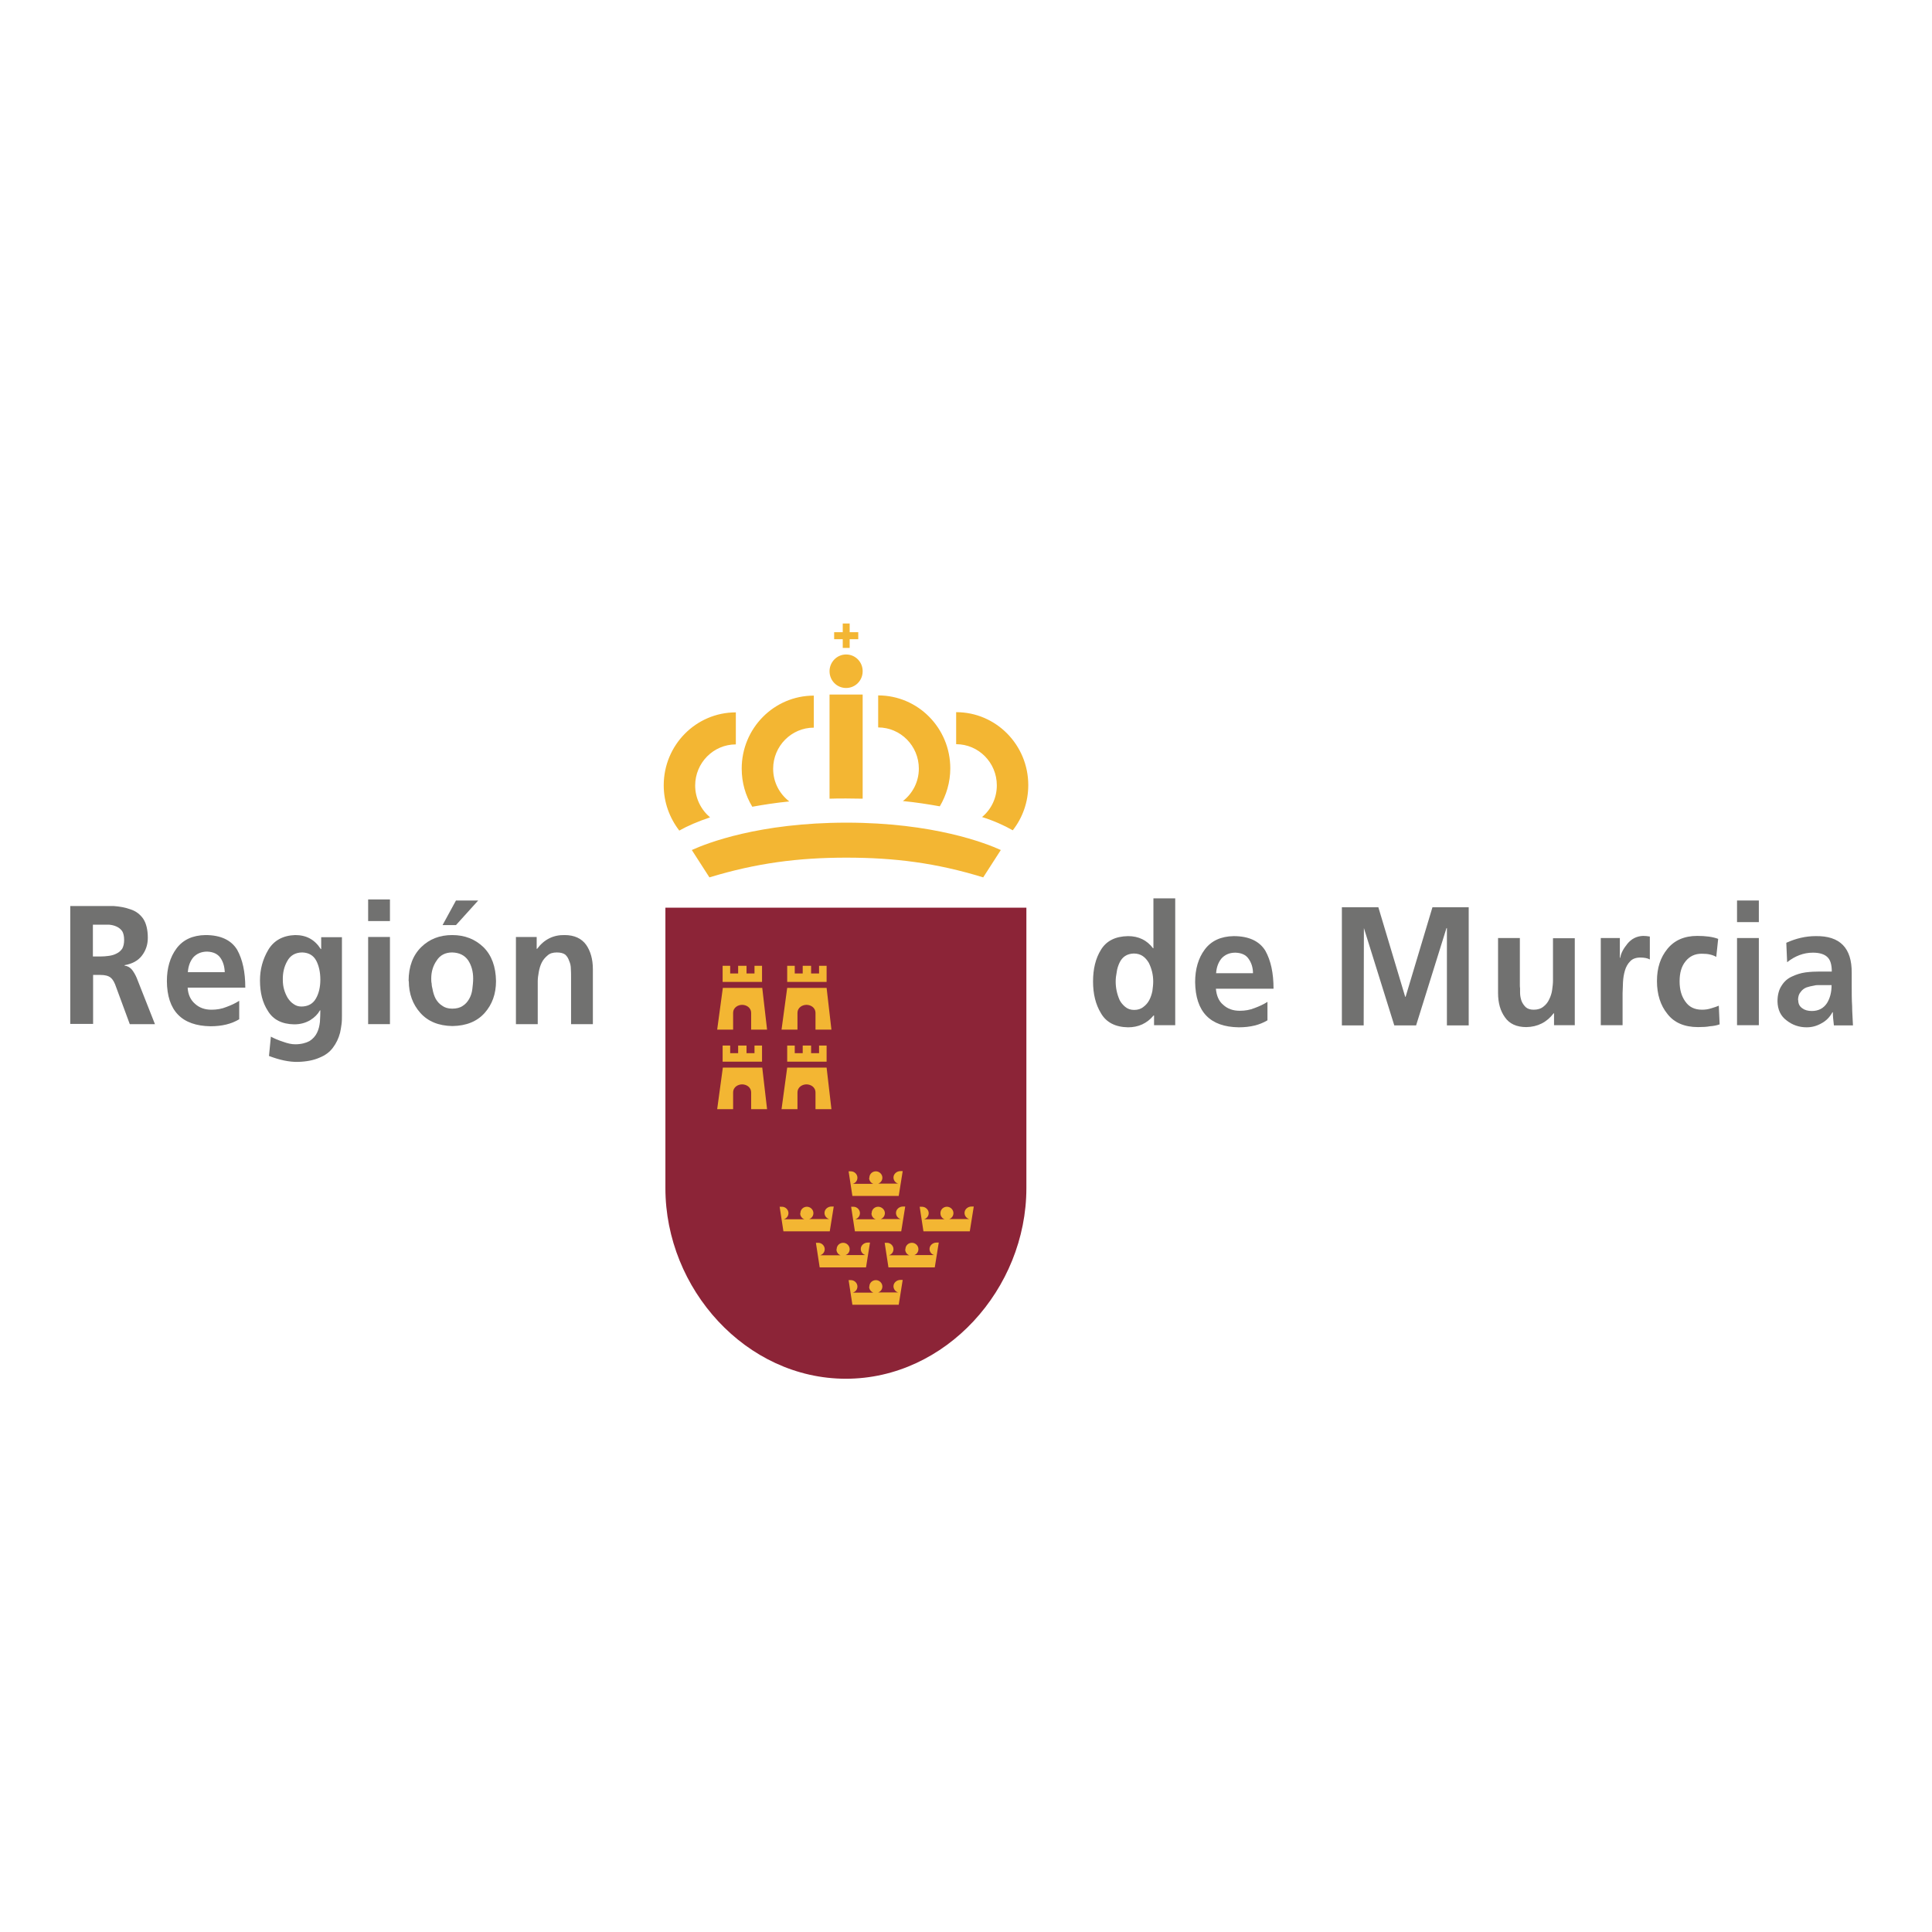 <svg xmlns="http://www.w3.org/2000/svg" width="220" height="220" viewBox="0 0 220 220" fill="none"><mask id="mask0_232_27" style="mask-type:alpha" maskUnits="userSpaceOnUse" x="0" y="0" width="220" height="220"><rect width="220" height="220" fill="#D9D9D9"></rect></mask><g mask="url(#mask0_232_27)"></g><g clip-path="url(#clip0_232_27)"><path d="M116.876 103.362V135.289C116.876 146.76 107.686 157 96.323 157C84.96 157 75.77 146.784 75.77 135.289V103.362H116.852H116.876Z" fill="#8C2437"></path><path fill-rule="evenodd" clip-rule="evenodd" d="M95.273 142.244C95.273 141.833 95.607 141.519 96.013 141.519C96.418 141.519 96.753 141.857 96.753 142.244C96.753 142.558 96.562 142.823 96.275 142.92H98.543C98.233 142.823 98.018 142.558 98.018 142.22C98.018 141.809 98.4 141.495 98.806 141.495H99.068L98.615 144.321H93.339L92.909 141.519H93.172C93.578 141.519 93.912 141.857 93.912 142.244C93.912 142.582 93.697 142.848 93.387 142.944C93.387 142.944 95.702 142.944 95.726 142.944C95.44 142.848 95.249 142.582 95.249 142.268L95.273 142.244ZM103.102 142.244C103.102 141.833 103.437 141.519 103.842 141.519C104.248 141.519 104.582 141.857 104.582 142.244C104.582 142.558 104.391 142.823 104.105 142.92H106.373C106.062 142.823 105.848 142.558 105.848 142.22C105.848 141.809 106.23 141.495 106.635 141.495H106.898L106.444 144.321H101.169L100.739 141.519H101.002C101.408 141.519 101.742 141.857 101.742 142.244C101.742 142.582 101.527 142.848 101.217 142.944C101.217 142.944 103.532 142.944 103.556 142.944C103.27 142.848 103.079 142.582 103.079 142.268L103.102 142.244ZM98.997 134.105C98.997 133.695 99.331 133.381 99.737 133.381C100.142 133.381 100.477 133.719 100.477 134.105C100.477 134.419 100.286 134.685 99.999 134.781H102.267C101.957 134.685 101.742 134.395 101.742 134.081C101.742 133.67 102.124 133.356 102.53 133.356H102.792L102.339 136.182H97.063L96.633 133.381H96.896C97.302 133.381 97.636 133.719 97.636 134.105C97.636 134.443 97.421 134.709 97.111 134.805C97.111 134.805 99.426 134.805 99.45 134.805C99.164 134.709 98.973 134.443 98.973 134.129L98.997 134.105ZM91.143 138.138C91.143 137.728 91.477 137.414 91.883 137.414C92.289 137.414 92.623 137.752 92.623 138.138C92.623 138.452 92.432 138.718 92.146 138.814H94.413C94.103 138.718 93.888 138.452 93.888 138.114C93.888 137.704 94.27 137.39 94.676 137.39H94.939L94.485 140.215H89.21L88.78 137.414H89.042C89.448 137.414 89.782 137.752 89.782 138.138C89.782 138.476 89.567 138.742 89.257 138.839C89.257 138.839 91.573 138.839 91.597 138.839C91.31 138.742 91.119 138.476 91.119 138.162L91.143 138.138ZM99.259 138.138C99.259 137.728 99.593 137.414 99.999 137.414C100.405 137.414 100.763 137.752 100.763 138.138C100.763 138.452 100.572 138.718 100.286 138.814H102.553C102.243 138.718 102.028 138.452 102.028 138.114C102.028 137.704 102.41 137.39 102.816 137.39H103.079L102.625 140.215H97.35L96.92 137.414H97.182C97.588 137.414 97.922 137.752 97.922 138.138C97.922 138.476 97.708 138.742 97.397 138.839H99.713C99.426 138.742 99.235 138.476 99.235 138.162L99.259 138.138ZM107.089 138.138C107.089 137.728 107.423 137.414 107.829 137.414C108.235 137.414 108.569 137.752 108.569 138.138C108.569 138.452 108.378 138.718 108.092 138.814H110.359C110.049 138.718 109.834 138.452 109.834 138.114C109.834 137.704 110.216 137.39 110.622 137.39H110.884L110.431 140.215H105.155L104.726 137.414H104.988C105.394 137.414 105.752 137.752 105.752 138.138C105.752 138.476 105.537 138.742 105.227 138.839C105.227 138.839 107.542 138.839 107.566 138.839C107.28 138.742 107.089 138.476 107.089 138.162V138.138ZM98.997 146.494C98.997 146.084 99.331 145.77 99.737 145.77C100.142 145.77 100.477 146.108 100.477 146.494C100.477 146.808 100.286 147.074 99.999 147.171H102.267C101.957 147.074 101.742 146.784 101.742 146.47C101.742 146.06 102.124 145.746 102.53 145.746H102.792L102.339 148.571H97.063L96.633 145.77H96.896C97.302 145.77 97.636 146.108 97.636 146.494C97.636 146.832 97.421 147.098 97.111 147.195C97.111 147.195 99.426 147.195 99.45 147.195C99.164 147.074 98.973 146.832 98.973 146.518L98.997 146.494Z" fill="#F3B633"></path><path fill-rule="evenodd" clip-rule="evenodd" d="M82.311 112.491L81.666 117.248H83.481V115.365C83.481 114.688 84.078 114.423 84.507 114.423C84.937 114.423 85.534 114.688 85.534 115.365V117.248H87.348L86.799 112.491H82.311ZM84.531 111.814H82.287V109.979H83.147V110.848H84.054V109.979H85.008V110.848H85.916V109.979H86.775V111.814H84.531ZM89.639 112.491L88.995 117.248H90.809V115.365C90.809 114.688 91.406 114.423 91.836 114.423C92.265 114.423 92.862 114.688 92.862 115.365V117.248H94.676L94.127 112.491H89.639ZM91.883 111.814H89.639V109.979H90.499V110.848H91.406V109.979H92.361V110.848H93.268V109.979H94.127V111.814H91.883ZM82.311 121.571L81.666 126.305H83.481V124.421C83.481 123.745 84.078 123.479 84.507 123.479C84.937 123.479 85.534 123.745 85.534 124.421V126.305H87.348L86.799 121.571H82.311ZM84.531 120.895H82.287V119.06H83.147V119.929H84.054V119.06H85.008V119.929H85.916V119.06H86.775V120.895H84.531ZM89.639 121.571L88.995 126.305H90.809V124.421C90.809 123.745 91.406 123.479 91.836 123.479C92.265 123.479 92.862 123.745 92.862 124.421V126.305H94.676L94.127 121.571H89.639ZM91.883 120.895H89.639V119.06H90.499V119.929H91.406V119.06H92.361V119.929H93.268V119.06H94.127V120.895H91.883Z" fill="#F3B633"></path><path fill-rule="evenodd" clip-rule="evenodd" d="M94.986 71.99H95.965V71H96.753V71.99H97.731V72.787H96.753V73.777H95.965V72.787H94.986V71.99ZM96.371 93.677C106.301 93.677 112.269 96.02 113.964 96.793L111.959 99.908C106.612 98.266 101.885 97.662 96.371 97.662C90.857 97.662 86.106 98.29 80.783 99.908L78.778 96.793C80.473 96.02 86.441 93.677 96.395 93.677H96.371ZM77.346 94.571C76.248 93.146 75.579 91.359 75.579 89.427C75.579 84.838 79.255 81.119 83.791 81.119V84.766C81.237 84.766 79.16 86.867 79.16 89.451C79.16 90.9 79.828 92.204 80.855 93.074C79.494 93.532 78.3 94.04 77.322 94.595L77.346 94.571ZM102.792 91.238C103.914 90.369 104.63 89.04 104.63 87.519C104.63 84.935 102.553 82.834 99.999 82.834V79.187C104.535 79.187 108.211 82.906 108.211 87.495C108.211 89.089 107.757 90.562 107.017 91.818C105.681 91.576 104.272 91.359 102.792 91.214V91.238ZM111.815 93.049C112.866 92.18 113.51 90.876 113.51 89.427C113.51 86.843 111.434 84.742 108.879 84.742V81.095C113.415 81.095 117.091 84.814 117.091 89.403C117.091 91.359 116.423 93.146 115.325 94.547C114.346 93.991 113.176 93.46 111.792 93.025L111.815 93.049ZM94.461 79.09H98.233V90.948C97.612 90.948 96.992 90.924 96.347 90.924C95.703 90.924 95.082 90.924 94.461 90.948V79.09ZM85.653 91.842C84.889 90.586 84.459 89.113 84.459 87.519C84.459 82.93 88.135 79.211 92.671 79.211V82.858C90.117 82.858 88.04 84.959 88.04 87.543C88.04 89.065 88.756 90.393 89.878 91.262C88.398 91.407 86.99 91.624 85.653 91.866V91.842ZM94.461 76.434C94.461 75.395 95.297 74.526 96.347 74.526C97.397 74.526 98.233 75.371 98.233 76.434C98.233 77.496 97.397 78.342 96.347 78.342C95.297 78.342 94.461 77.496 94.461 76.434Z" fill="#F3B633"></path><path d="M131.414 115.63H131.366C130.602 116.548 129.623 116.982 128.454 116.982C127.021 116.958 125.971 116.427 125.374 115.388C124.754 114.374 124.467 113.167 124.467 111.766C124.467 110.341 124.754 109.133 125.374 108.143C125.995 107.129 127.021 106.622 128.454 106.598C129.647 106.598 130.602 107.056 131.294 107.974H131.342V102.299H133.825V116.741H131.414V115.63ZM127.045 111.766C127.045 112.49 127.189 113.191 127.499 113.891C127.666 114.205 127.881 114.447 128.143 114.664C128.406 114.881 128.74 115.002 129.146 115.002C129.576 115.002 129.934 114.881 130.196 114.664C130.483 114.447 130.698 114.205 130.865 113.891C131.032 113.577 131.151 113.215 131.223 112.853C131.271 112.49 131.318 112.128 131.318 111.766C131.318 111.017 131.151 110.317 130.817 109.641C130.626 109.327 130.411 109.061 130.125 108.868C129.838 108.675 129.504 108.578 129.098 108.578C128.334 108.602 127.785 108.964 127.475 109.641C127.332 109.955 127.212 110.293 127.165 110.679C127.093 111.041 127.045 111.404 127.045 111.766Z" fill="#717170"></path><path d="M144.328 116.185C143.445 116.717 142.37 116.982 141.057 116.982C137.787 116.934 136.14 115.219 136.092 111.838C136.092 110.365 136.45 109.109 137.19 108.119C137.93 107.129 139.028 106.622 140.485 106.598C142.227 106.598 143.421 107.177 144.089 108.264C144.71 109.375 145.02 110.8 145.02 112.587H138.456C138.527 113.384 138.79 114.012 139.291 114.422C139.792 114.881 140.413 115.099 141.177 115.099C141.774 115.099 142.347 115.002 142.872 114.785C143.397 114.591 143.874 114.374 144.328 114.084V116.185ZM142.681 110.824C142.681 110.172 142.49 109.616 142.179 109.182C141.869 108.723 141.368 108.506 140.676 108.481C139.983 108.481 139.482 108.723 139.1 109.133C138.742 109.568 138.527 110.124 138.479 110.824H142.705H142.681Z" fill="#717170"></path><path d="M152.826 103.313H156.956L160.011 113.505H160.059L163.115 103.313H167.244V116.765H164.762V105.68H164.714L161.253 116.765H158.77L155.309 105.68V105.728L155.285 116.765H152.802V103.313H152.826Z" fill="#717170"></path><path d="M179.299 116.741H176.96V115.388H176.912C176.148 116.403 175.098 116.934 173.809 116.958C172.687 116.958 171.875 116.572 171.374 115.847C170.849 115.123 170.586 114.205 170.586 113.07V106.815H173.069V112.128C173.069 112.273 173.069 112.418 173.093 112.563C173.093 112.708 173.093 112.877 173.093 113.046C173.093 113.384 173.165 113.698 173.26 113.988C173.379 114.277 173.546 114.495 173.737 114.688C173.952 114.881 174.263 114.978 174.645 114.978C175.098 114.978 175.48 114.857 175.766 114.616C176.053 114.398 176.268 114.108 176.411 113.794C176.578 113.456 176.697 113.094 176.745 112.732C176.793 112.37 176.841 112.007 176.841 111.693V106.839H179.323V116.765L179.299 116.741Z" fill="#717170"></path><path d="M182.259 106.815H184.455V109.061H184.503C184.575 108.554 184.861 108.022 185.315 107.467C185.768 106.911 186.365 106.597 187.105 106.573C187.344 106.573 187.606 106.597 187.869 106.646V109.254C187.606 109.109 187.248 109.037 186.771 109.037C186.293 109.037 185.888 109.182 185.625 109.471C185.363 109.737 185.148 110.099 185.028 110.534C184.909 110.944 184.837 111.379 184.813 111.838C184.813 112.297 184.766 112.707 184.766 113.094V116.741H182.283V106.815H182.259Z" fill="#717170"></path><path d="M195.436 108.964C195.221 108.843 194.983 108.747 194.744 108.698C194.481 108.626 194.147 108.602 193.765 108.602C193.001 108.602 192.405 108.892 191.951 109.447C191.474 110.027 191.259 110.775 191.259 111.741C191.259 112.707 191.474 113.432 191.903 114.036C192.333 114.664 192.954 114.978 193.813 114.978C194.171 114.978 194.529 114.929 194.887 114.809C195.221 114.712 195.508 114.615 195.723 114.519L195.818 116.644C195.484 116.765 195.102 116.837 194.72 116.861C194.338 116.934 193.885 116.958 193.359 116.958C191.808 116.958 190.638 116.451 189.874 115.461C189.086 114.495 188.681 113.239 188.681 111.717C188.681 110.196 189.086 109.012 189.874 108.046C190.662 107.08 191.784 106.573 193.264 106.573C194.219 106.573 195.007 106.67 195.651 106.911L195.436 108.94V108.964Z" fill="#717170"></path><path d="M197.799 102.541H200.282V105.004H197.799V102.541ZM197.799 106.815H200.282V116.741H197.799V106.815Z" fill="#717170"></path><path d="M203.433 107.346C204.507 106.863 205.605 106.597 206.751 106.597C209.52 106.549 210.88 107.95 210.857 110.775V112.055C210.857 113.021 210.857 113.843 210.904 114.543C210.904 115.267 210.976 116.016 211 116.765H208.828C208.756 116.161 208.708 115.654 208.708 115.267H208.66C208.374 115.799 207.968 116.233 207.419 116.523C206.87 116.837 206.321 116.982 205.724 116.982C204.865 116.982 204.101 116.716 203.457 116.209C202.764 115.702 202.43 114.978 202.406 114.036C202.406 113.287 202.573 112.683 202.884 112.224C203.17 111.766 203.552 111.428 204.029 111.21C204.531 110.969 205.056 110.8 205.605 110.727C206.178 110.655 206.703 110.631 207.228 110.631H208.589C208.589 109.834 208.422 109.278 208.064 108.964C207.729 108.65 207.18 108.481 206.44 108.481C205.366 108.481 204.388 108.868 203.504 109.568L203.409 107.37L203.433 107.346ZM204.769 113.891C204.769 114.301 204.913 114.591 205.223 114.809C205.509 115.026 205.868 115.123 206.321 115.123C207.085 115.123 207.658 114.809 208.04 114.229C208.398 113.649 208.565 112.973 208.565 112.176H207.061C206.918 112.176 206.775 112.176 206.608 112.224C206.297 112.273 205.987 112.345 205.7 112.442C205.414 112.563 205.199 112.732 205.032 112.973C204.841 113.19 204.746 113.504 204.746 113.891H204.769Z" fill="#717170"></path><path d="M8 103.169H10.793C11.509 103.169 12.201 103.169 12.918 103.169C13.634 103.217 14.278 103.338 14.875 103.555C15.472 103.748 15.949 104.111 16.307 104.618C16.641 105.125 16.832 105.849 16.832 106.791C16.832 107.588 16.594 108.264 16.14 108.844C15.687 109.424 15.018 109.762 14.183 109.907V109.955C14.541 110.003 14.827 110.172 15.042 110.438C15.257 110.728 15.424 111.018 15.567 111.356L17.644 116.621H14.779L13.228 112.418C13.061 111.911 12.87 111.549 12.607 111.332C12.345 111.114 11.963 111.018 11.437 111.018H10.602V116.596H8V103.145V103.169ZM10.578 108.917H11.414C11.748 108.917 12.082 108.892 12.416 108.844C12.726 108.796 13.013 108.723 13.275 108.578C13.538 108.458 13.753 108.264 13.92 108.023C14.063 107.757 14.135 107.443 14.135 107.033C14.135 106.622 14.063 106.284 13.92 106.043C13.753 105.801 13.538 105.632 13.275 105.511C13.013 105.391 12.726 105.318 12.416 105.294C12.082 105.294 11.748 105.294 11.414 105.294H10.578V108.941V108.917Z" fill="#717170"></path><path d="M27.24 116.065C26.357 116.596 25.282 116.862 23.97 116.862C20.699 116.813 19.028 115.099 19.004 111.718C19.004 110.245 19.363 108.989 20.102 107.999C20.843 107.008 21.941 106.501 23.397 106.477C25.139 106.477 26.333 107.057 27.001 108.143C27.622 109.254 27.932 110.679 27.932 112.466H21.368C21.415 113.263 21.702 113.867 22.203 114.302C22.704 114.761 23.325 114.978 24.089 114.978C24.686 114.978 25.259 114.881 25.784 114.664C26.309 114.471 26.786 114.254 27.24 113.964V116.065ZM25.593 110.703C25.569 110.051 25.402 109.496 25.091 109.061C24.781 108.626 24.28 108.385 23.588 108.361C22.919 108.361 22.394 108.602 22.012 109.013C21.654 109.448 21.439 110.003 21.392 110.703H25.617H25.593Z" fill="#717170"></path><path d="M38.937 106.694V115.654C38.937 115.968 38.937 116.306 38.889 116.644C38.842 116.983 38.794 117.296 38.722 117.61C38.555 118.238 38.293 118.794 37.911 119.301C37.553 119.784 37.051 120.17 36.383 120.436C35.738 120.726 34.903 120.895 33.924 120.919C32.946 120.943 31.823 120.702 30.63 120.243L30.845 118.045C31.251 118.263 31.704 118.456 32.229 118.625C32.755 118.818 33.208 118.915 33.614 118.915C34.282 118.915 34.831 118.77 35.237 118.552C35.619 118.311 35.906 117.997 36.096 117.61C36.287 117.224 36.383 116.813 36.431 116.355C36.455 115.92 36.478 115.485 36.478 115.05H36.431C36.192 115.485 35.834 115.847 35.333 116.161C34.807 116.475 34.211 116.644 33.495 116.644C32.11 116.62 31.107 116.113 30.511 115.123C29.89 114.181 29.604 113.022 29.604 111.645C29.604 110.389 29.914 109.23 30.558 108.143C31.203 107.081 32.229 106.525 33.614 106.477C34.879 106.477 35.834 106.984 36.526 108.071H36.574V106.719H38.937V106.694ZM34.306 114.616C35.07 114.616 35.643 114.302 35.977 113.698C36.311 113.118 36.478 112.394 36.478 111.549C36.478 110.703 36.311 109.955 36.001 109.375C35.667 108.771 35.142 108.482 34.425 108.457C33.614 108.457 33.041 108.82 32.707 109.448C32.349 110.075 32.182 110.8 32.206 111.621C32.206 112.346 32.396 112.998 32.755 113.626C32.946 113.915 33.16 114.157 33.423 114.326C33.685 114.519 33.972 114.616 34.33 114.616H34.306Z" fill="#717170"></path><path d="M41.921 102.42H44.404V104.883H41.921V102.42ZM41.921 106.695H44.404V116.62H41.921V106.695Z" fill="#717170"></path><path d="M46.528 111.718C46.528 110.051 47.029 108.771 47.96 107.854C48.891 106.936 50.061 106.477 51.493 106.477C52.949 106.477 54.119 106.96 55.05 107.854C55.981 108.771 56.458 110.075 56.482 111.718C56.482 113.167 56.052 114.374 55.193 115.34C54.334 116.306 53.116 116.813 51.517 116.838C49.941 116.813 48.724 116.306 47.865 115.34C47.005 114.374 46.552 113.167 46.552 111.718H46.528ZM49.106 111.428C49.106 111.621 49.106 111.814 49.154 112.008C49.154 112.225 49.201 112.418 49.249 112.611C49.321 113.022 49.44 113.408 49.607 113.722C49.798 114.06 50.037 114.326 50.347 114.519C50.634 114.737 51.016 114.857 51.493 114.857C51.97 114.857 52.376 114.761 52.687 114.543C52.997 114.35 53.236 114.084 53.427 113.746C53.618 113.408 53.737 113.046 53.785 112.635C53.832 112.249 53.88 111.838 53.88 111.428C53.88 110.631 53.689 109.931 53.307 109.351C52.901 108.771 52.305 108.482 51.493 108.457C50.705 108.457 50.108 108.771 49.727 109.375C49.321 109.955 49.106 110.631 49.106 111.428ZM51.923 102.541H54.453L51.923 105.342H50.395L51.923 102.541Z" fill="#717170"></path><path d="M58.774 106.695H61.113V108.047H61.161C61.949 106.985 62.999 106.453 64.288 106.477C65.41 106.477 66.222 106.864 66.747 107.588C67.248 108.313 67.511 109.231 67.511 110.366V116.621H65.028V111.307C65.028 110.993 65.028 110.655 65.004 110.317C65.004 109.979 64.933 109.689 64.813 109.424C64.718 109.134 64.575 108.892 64.36 108.699C64.121 108.53 63.811 108.458 63.405 108.458C62.975 108.458 62.617 108.554 62.355 108.796C62.092 109.013 61.853 109.279 61.686 109.617C61.519 109.955 61.424 110.293 61.352 110.68C61.28 111.066 61.233 111.428 61.233 111.766V116.621H58.75V106.695H58.774Z" fill="#717170"></path></g><defs><clipPath id="clip0_232_27"><rect width="203" height="86" fill="white" transform="translate(8 71)"></rect></clipPath></defs></svg>